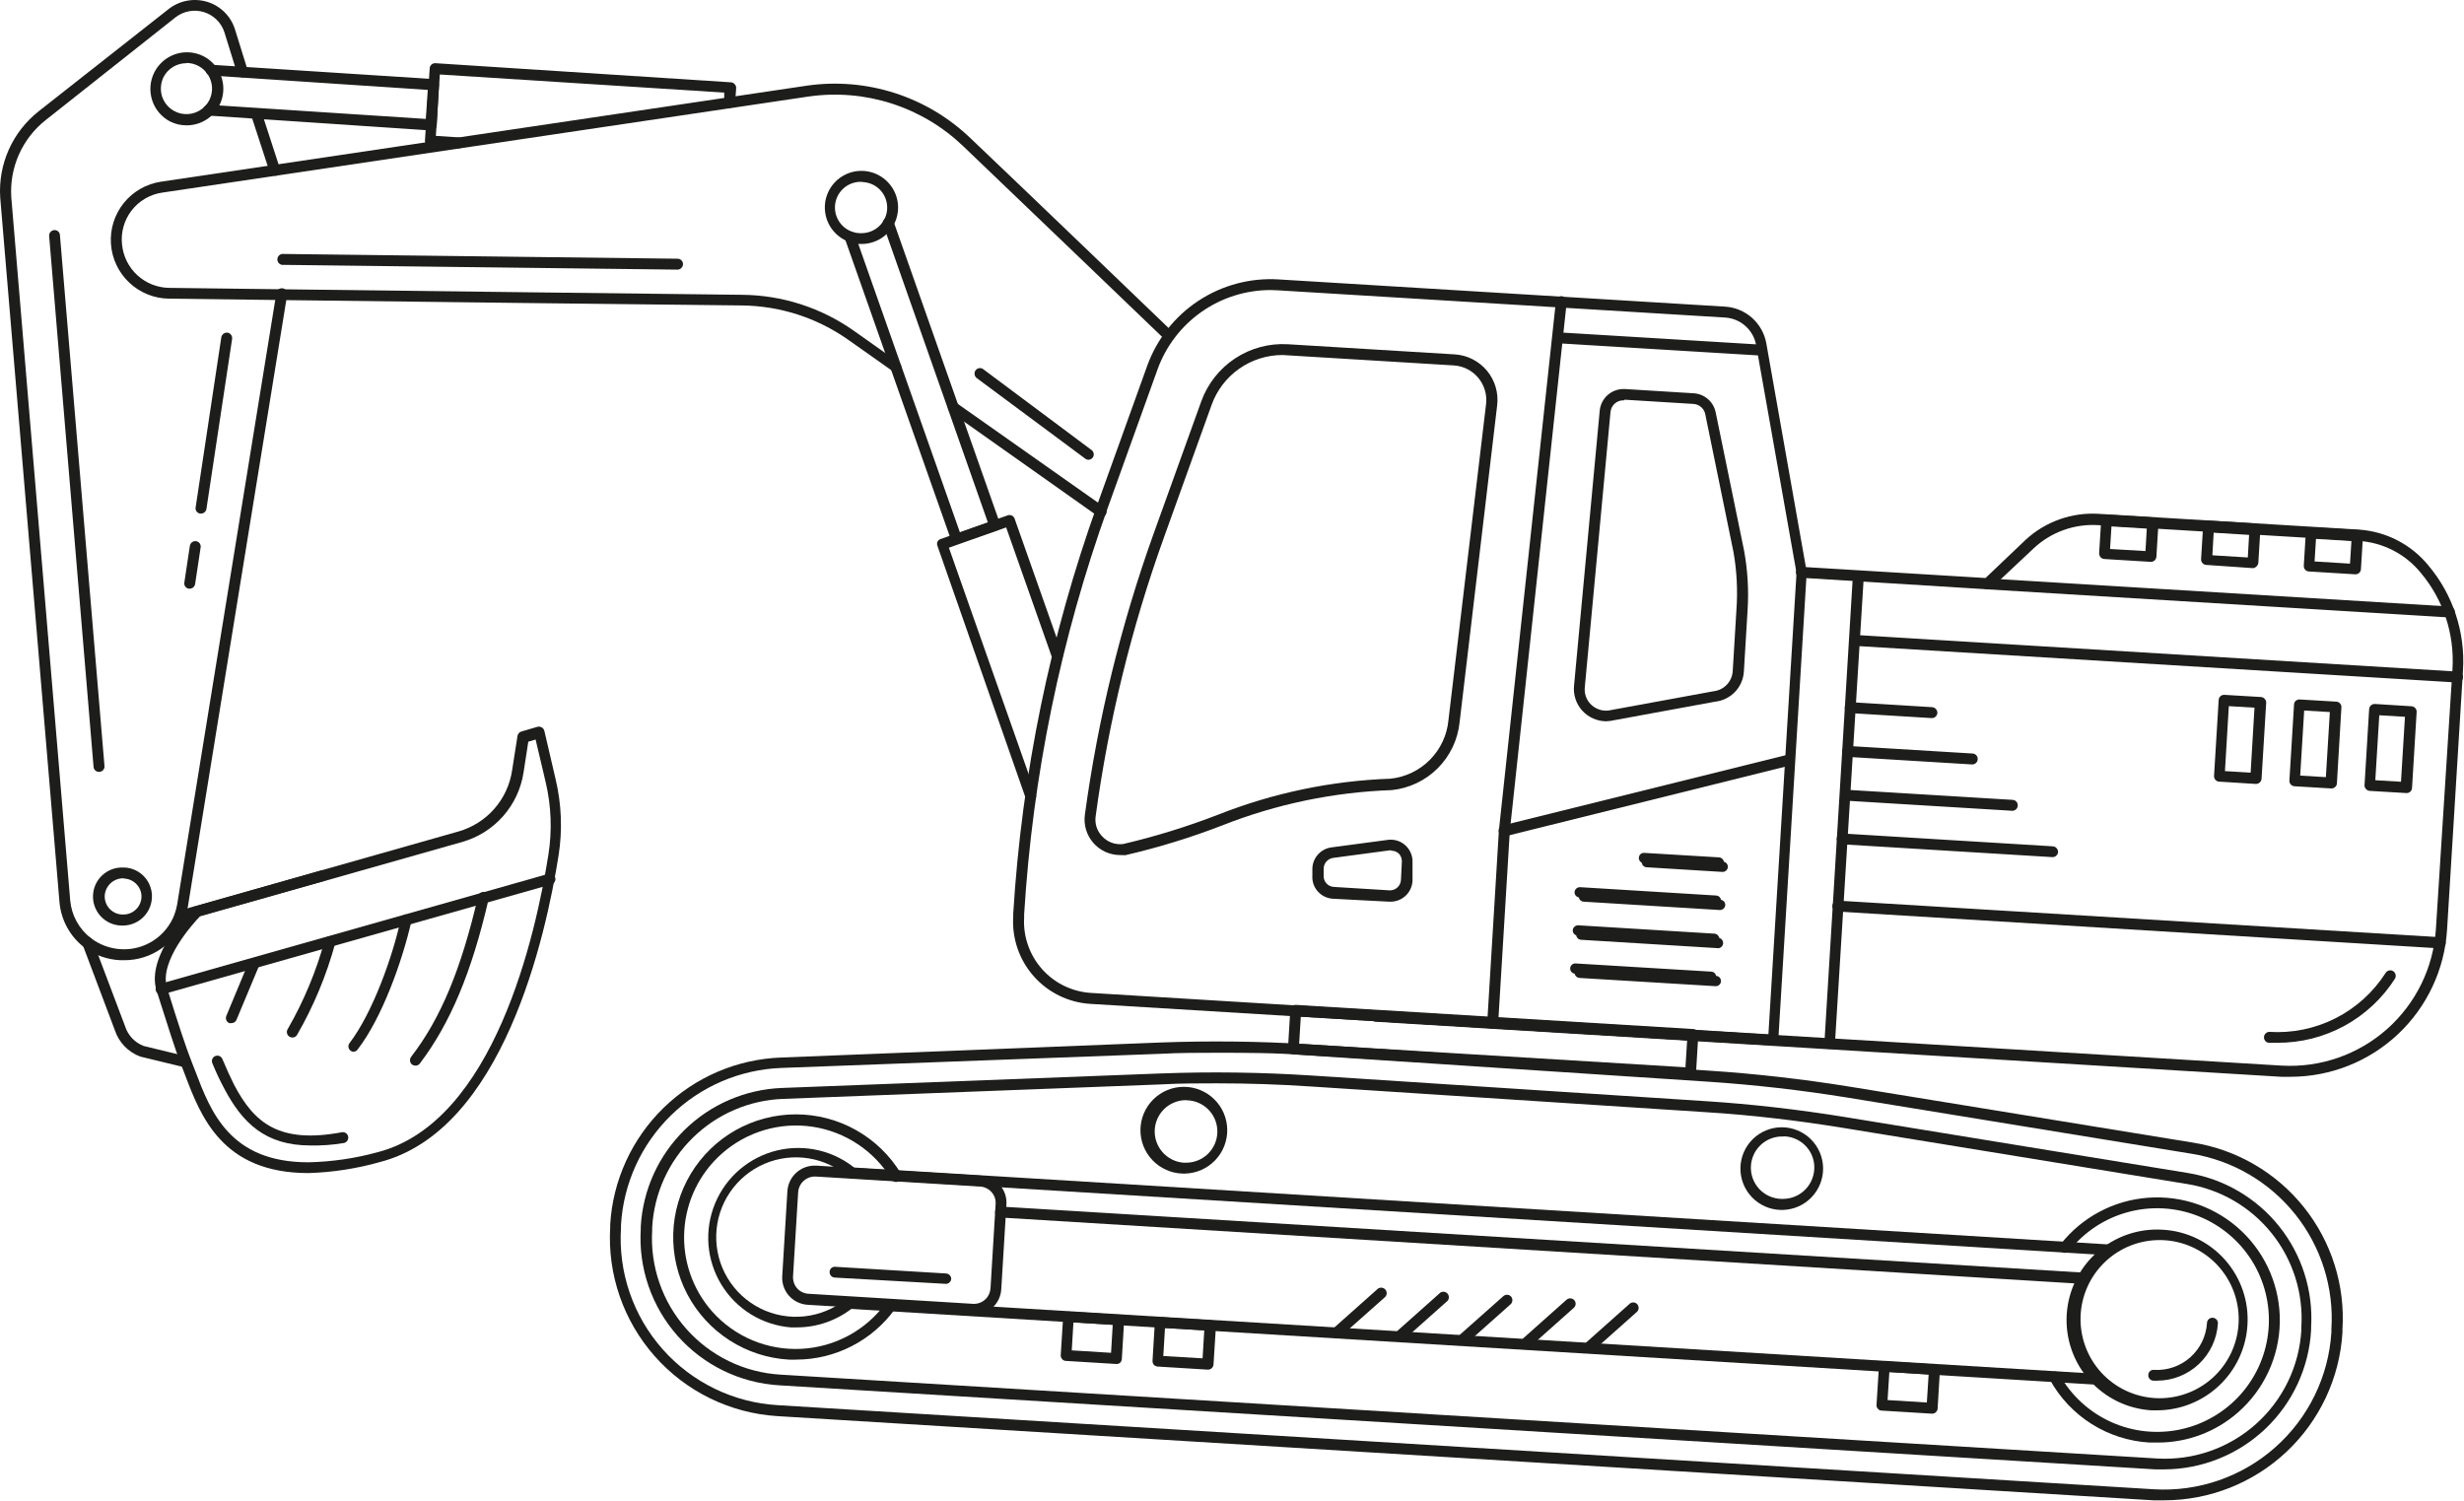 <?xml version="1.0" encoding="UTF-8"?> <svg xmlns="http://www.w3.org/2000/svg" viewBox="0 0 190.443 116" fill="none"><path d="M132.563 76.224L122.074 75.588C121.969 75.578 121.871 75.529 121.801 75.45C121.731 75.37 121.694 75.267 121.697 75.162C121.7 75.109 121.715 75.059 121.738 75.012C121.762 74.965 121.794 74.923 121.834 74.889C121.873 74.855 121.919 74.829 121.969 74.813C122.019 74.797 122.071 74.79 122.124 74.794L132.642 75.43C132.747 75.436 132.846 75.484 132.916 75.563C132.985 75.642 133.021 75.746 133.014 75.851C133.008 75.957 132.96 76.055 132.88 76.125C132.801 76.195 132.698 76.23 132.592 76.224H132.563Z" fill="#1D1D1B"></path><path d="M132.741 73.285L122.223 72.641C122.117 72.641 122.016 72.599 121.942 72.524C121.867 72.45 121.825 72.349 121.825 72.243C121.825 72.138 121.867 72.037 121.942 71.963C122.016 71.889 122.117 71.847 122.223 71.847L132.741 72.482C132.799 72.477 132.858 72.485 132.913 72.505C132.968 72.524 133.018 72.556 133.059 72.597C133.101 72.637 133.133 72.687 133.154 72.741C133.175 72.796 133.184 72.854 133.181 72.912C133.177 72.971 133.161 73.027 133.133 73.079C133.106 73.13 133.068 73.175 133.021 73.211C132.975 73.246 132.921 73.271 132.865 73.284C132.808 73.297 132.749 73.297 132.691 73.285H132.741Z" fill="#1D1D1B"></path><path d="M132.92 70.339L122.401 69.694C122.349 69.691 122.298 69.678 122.251 69.656C122.204 69.634 122.161 69.602 122.126 69.564C122.091 69.525 122.064 69.48 122.047 69.431C122.029 69.381 122.022 69.329 122.024 69.277C122.034 69.172 122.084 69.074 122.163 69.004C122.242 68.934 122.345 68.897 122.451 68.9L132.97 69.545C133.022 69.548 133.073 69.56 133.12 69.583C133.167 69.605 133.21 69.636 133.245 69.675C133.28 69.714 133.307 69.759 133.324 69.808C133.342 69.857 133.349 69.91 133.347 69.962C133.337 70.067 133.287 70.165 133.208 70.235C133.129 70.305 133.026 70.342 132.92 70.339Z" fill="#1D1D1B"></path><path d="M133.099 67.392L127.264 67.034C127.212 67.031 127.161 67.018 127.114 66.995C127.067 66.972 127.025 66.94 126.99 66.901C126.956 66.861 126.929 66.816 126.912 66.766C126.895 66.717 126.888 66.665 126.892 66.613C126.895 66.56 126.908 66.509 126.931 66.462C126.954 66.416 126.986 66.374 127.025 66.339C127.065 66.304 127.11 66.278 127.16 66.261C127.209 66.244 127.261 66.237 127.313 66.241L133.148 66.598C133.2 66.598 133.252 66.608 133.3 66.628C133.348 66.648 133.392 66.677 133.429 66.714C133.466 66.751 133.495 66.795 133.515 66.843C133.535 66.891 133.545 66.943 133.545 66.995C133.545 67.047 133.535 67.098 133.515 67.146C133.495 67.195 133.466 67.238 133.429 67.275C133.392 67.312 133.348 67.341 133.3 67.361C133.252 67.381 133.2 67.392 133.148 67.392H133.099Z" fill="#1D1D1B"></path><path d="M132.275 75.896L121.756 75.261C121.651 75.261 121.55 75.219 121.476 75.144C121.401 75.07 121.359 74.969 121.359 74.864C121.359 74.758 121.401 74.657 121.476 74.583C121.55 74.509 121.651 74.467 121.756 74.467L132.275 75.102C132.327 75.106 132.378 75.12 132.425 75.143C132.472 75.167 132.513 75.199 132.547 75.239C132.581 75.279 132.607 75.325 132.624 75.374C132.64 75.424 132.646 75.476 132.642 75.528C132.637 75.624 132.597 75.715 132.529 75.783C132.462 75.851 132.371 75.891 132.275 75.896Z" fill="#1D1D1B"></path><path d="M132.453 72.959L121.935 72.314C121.883 72.311 121.831 72.298 121.784 72.276C121.737 72.254 121.695 72.222 121.66 72.184C121.625 72.145 121.598 72.1 121.58 72.051C121.563 72.001 121.555 71.949 121.558 71.897C121.568 71.792 121.617 71.694 121.696 71.624C121.776 71.554 121.879 71.517 121.984 71.52L132.503 72.165C132.555 72.167 132.606 72.18 132.653 72.203C132.701 72.225 132.743 72.256 132.778 72.295C132.813 72.334 132.84 72.379 132.858 72.428C132.875 72.477 132.883 72.53 132.88 72.582C132.87 72.687 132.82 72.785 132.741 72.855C132.662 72.925 132.559 72.962 132.453 72.959Z" fill="#1D1D1B"></path><path d="M132.632 70.012L122.074 69.367C122.022 69.364 121.97 69.351 121.923 69.329C121.876 69.307 121.834 69.275 121.799 69.236C121.764 69.198 121.737 69.152 121.719 69.103C121.702 69.054 121.694 69.002 121.697 68.95C121.707 68.844 121.756 68.747 121.836 68.677C121.915 68.607 122.018 68.57 122.123 68.573L132.642 69.218C132.694 69.22 132.745 69.233 132.792 69.255C132.84 69.278 132.882 69.309 132.917 69.348C132.952 69.387 132.979 69.432 132.997 69.481C133.014 69.53 133.022 69.582 133.019 69.634C133.012 69.734 132.969 69.827 132.897 69.896C132.826 69.966 132.732 70.007 132.632 70.012Z" fill="#1D1D1B"></path><path d="M132.811 67.063L127.035 66.716C126.983 66.712 126.932 66.698 126.885 66.675C126.839 66.651 126.797 66.619 126.763 66.579C126.729 66.539 126.703 66.493 126.687 66.444C126.67 66.394 126.664 66.341 126.668 66.289C126.671 66.238 126.683 66.187 126.706 66.14C126.728 66.094 126.76 66.052 126.799 66.018C126.838 65.983 126.883 65.957 126.932 65.941C126.981 65.924 127.033 65.918 127.085 65.922L132.87 66.269C132.975 66.279 133.073 66.329 133.143 66.408C133.213 66.487 133.25 66.59 133.247 66.696C133.244 66.749 133.229 66.801 133.205 66.848C133.181 66.896 133.148 66.938 133.107 66.972C133.066 67.007 133.019 67.032 132.968 67.048C132.917 67.064 132.864 67.069 132.811 67.063Z" fill="#1D1D1B"></path><path d="M23.833 90.671C17.175 90.671 15.508 86.275 14.297 83.07C14.188 82.772 14.079 82.485 13.97 82.217C13.573 81.224 12.977 79.319 12.104 76.58C11.231 73.841 14.783 70.289 14.932 70.14C14.985 70.089 15.05 70.051 15.121 70.031L35.443 64.266C36.514 63.959 37.474 63.351 38.208 62.513C38.942 61.675 39.419 60.644 39.581 59.542L39.998 56.883C40.01 56.805 40.043 56.732 40.094 56.672C40.145 56.613 40.211 56.569 40.286 56.545L41.536 56.178C41.592 56.163 41.65 56.159 41.707 56.167C41.764 56.174 41.818 56.192 41.868 56.221C41.918 56.249 41.961 56.287 41.996 56.333C42.032 56.378 42.057 56.43 42.072 56.486L42.945 60.237C43.402 62.161 43.48 64.157 43.174 66.111C42.181 72.412 38.867 87.357 29.37 89.818C27.567 90.329 25.707 90.615 23.833 90.671ZM15.458 70.825C14.972 71.331 12.273 74.278 12.908 76.342C13.741 79.051 14.367 80.927 14.754 81.919C14.863 82.187 14.972 82.485 15.091 82.782C16.282 85.918 17.76 89.838 23.833 89.838C25.648 89.799 27.452 89.536 29.202 89.054C38.212 86.712 41.427 72.184 42.39 66.032C42.678 64.187 42.607 62.303 42.181 60.485L41.397 57.16L40.832 57.329L40.465 59.711C40.271 60.966 39.722 62.139 38.881 63.091C38.04 64.043 36.943 64.733 35.721 65.079L15.458 70.825Z" fill="#1D1D1B"></path><path d="M12.451 76.878C12.359 76.877 12.27 76.847 12.197 76.791C12.124 76.736 12.07 76.658 12.044 76.57C12.03 76.516 12.025 76.461 12.032 76.405C12.039 76.35 12.057 76.297 12.085 76.249C12.113 76.201 12.15 76.159 12.194 76.126C12.238 76.092 12.288 76.068 12.342 76.054L42.33 67.56C42.386 67.535 42.447 67.523 42.508 67.524C42.569 67.525 42.629 67.539 42.684 67.565C42.739 67.591 42.788 67.629 42.827 67.675C42.867 67.722 42.896 67.776 42.912 67.835C42.929 67.894 42.932 67.955 42.923 68.016C42.914 68.076 42.892 68.134 42.858 68.185C42.824 68.236 42.78 68.279 42.729 68.312C42.677 68.344 42.619 68.365 42.559 68.373L12.57 76.858L12.451 76.878Z" fill="#1D1D1B"></path><path d="M32.109 82.366C32.017 82.364 31.928 82.336 31.851 82.287C31.764 82.216 31.708 82.116 31.693 82.005C31.678 81.894 31.706 81.782 31.772 81.691C34.074 78.714 35.662 74.854 36.952 69.267C36.978 69.159 37.045 69.065 37.14 69.005C37.235 68.946 37.349 68.926 37.458 68.95C37.565 68.978 37.658 69.046 37.717 69.14C37.776 69.234 37.797 69.347 37.775 69.456C36.456 75.172 34.798 79.101 32.447 82.207C32.407 82.259 32.356 82.3 32.297 82.328C32.239 82.355 32.174 82.368 32.109 82.366Z" fill="#1D1D1B"></path><path d="M27.346 81.294C27.257 81.298 27.169 81.27 27.098 81.214C27.053 81.181 27.015 81.139 26.986 81.091C26.958 81.043 26.939 80.989 26.932 80.934C26.924 80.878 26.928 80.821 26.943 80.767C26.958 80.713 26.984 80.663 27.019 80.619C28.775 78.317 30.333 74.02 30.988 71.003C31.013 70.895 31.08 70.802 31.174 70.743C31.268 70.685 31.381 70.666 31.489 70.691C31.597 70.716 31.691 70.783 31.749 70.877C31.808 70.971 31.827 71.084 31.802 71.192C31.067 74.397 29.499 78.714 27.644 81.115C27.611 81.165 27.567 81.207 27.515 81.238C27.464 81.269 27.406 81.288 27.346 81.294Z" fill="#1D1D1B"></path><path d="M22.593 80.193C22.514 80.193 22.436 80.17 22.369 80.128C22.302 80.086 22.248 80.026 22.213 79.955C22.178 79.884 22.163 79.804 22.171 79.725C22.178 79.647 22.208 79.571 22.256 79.508C23.487 77.365 24.441 75.075 25.094 72.691C25.12 72.582 25.187 72.488 25.282 72.429C25.377 72.369 25.491 72.35 25.6 72.373C25.709 72.399 25.803 72.467 25.862 72.562C25.921 72.656 25.941 72.77 25.917 72.88C25.238 75.38 24.238 77.782 22.94 80.024C22.9 80.078 22.848 80.122 22.787 80.151C22.727 80.181 22.66 80.195 22.593 80.193Z" fill="#1D1D1B"></path><path d="M17.879 79.081C17.827 79.091 17.773 79.091 17.721 79.081C17.617 79.037 17.535 78.954 17.492 78.85C17.449 78.746 17.45 78.629 17.492 78.525L19.229 74.348C19.273 74.244 19.356 74.162 19.46 74.119C19.564 74.076 19.681 74.076 19.785 74.119C19.888 74.163 19.97 74.246 20.013 74.35C20.056 74.454 20.056 74.571 20.013 74.675L18.266 78.853C18.23 78.924 18.175 78.983 18.106 79.023C18.038 79.064 17.959 79.084 17.879 79.081Z" fill="#1D1D1B"></path><path d="M24.002 88.538C20.479 88.538 18.733 86.772 17.344 84.162C16.998 83.517 16.687 82.855 16.411 82.177C16.389 82.127 16.378 82.072 16.378 82.017C16.377 81.962 16.388 81.907 16.409 81.856C16.429 81.804 16.46 81.758 16.499 81.719C16.537 81.679 16.583 81.648 16.634 81.626C16.685 81.605 16.74 81.594 16.795 81.593C16.85 81.593 16.905 81.603 16.956 81.624C17.007 81.645 17.054 81.675 17.093 81.714C17.132 81.753 17.163 81.799 17.185 81.85C17.503 82.614 17.8 83.249 18.088 83.835C19.646 86.811 21.581 88.419 26.424 87.516C26.478 87.506 26.533 87.507 26.587 87.518C26.641 87.53 26.692 87.552 26.737 87.583C26.782 87.615 26.821 87.655 26.85 87.701C26.88 87.747 26.9 87.799 26.91 87.853C26.93 87.964 26.906 88.078 26.843 88.171C26.78 88.264 26.683 88.328 26.572 88.349C25.723 88.492 24.863 88.555 24.002 88.538Z" fill="#1D1D1B"></path><path d="M14.317 82.485H14.218L10.854 81.671C10.388 81.501 9.966 81.227 9.622 80.869C9.278 80.511 9.021 80.08 8.869 79.607L6.378 72.998C6.356 72.946 6.345 72.89 6.345 72.834C6.344 72.777 6.356 72.721 6.378 72.669C6.4 72.617 6.433 72.57 6.474 72.531C6.515 72.492 6.564 72.462 6.617 72.442C6.722 72.404 6.838 72.408 6.94 72.455C7.043 72.501 7.122 72.586 7.162 72.691L9.663 79.309C9.771 79.658 9.956 79.977 10.206 80.244C10.455 80.51 10.761 80.717 11.102 80.847L14.416 81.651C14.525 81.677 14.619 81.745 14.678 81.84C14.738 81.934 14.758 82.048 14.734 82.158C14.71 82.25 14.656 82.332 14.581 82.392C14.506 82.451 14.413 82.484 14.317 82.485Z" fill="#1D1D1B"></path><path d="M13.91 71.232C13.809 71.23 13.712 71.192 13.636 71.125C13.561 71.058 13.511 70.966 13.497 70.866C13.483 70.765 13.505 70.663 13.558 70.578C13.612 70.492 13.695 70.429 13.791 70.398L15.032 70.051H15.081L24.826 67.282C24.879 67.267 24.934 67.263 24.988 67.269C25.043 67.276 25.096 67.293 25.144 67.319C25.191 67.346 25.233 67.382 25.268 67.425C25.302 67.468 25.327 67.517 25.342 67.57C25.357 67.623 25.361 67.678 25.355 67.733C25.349 67.787 25.332 67.84 25.305 67.888C25.278 67.936 25.242 67.978 25.199 68.012C25.156 68.046 25.107 68.071 25.054 68.086L15.369 70.825L14.079 71.182L13.91 71.232Z" fill="#1D1D1B"></path><path d="M21.243 13.578C21.153 13.576 21.066 13.547 20.993 13.493C20.92 13.44 20.865 13.366 20.837 13.28L19.418 8.934C19.401 8.881 19.395 8.825 19.399 8.77C19.404 8.715 19.42 8.661 19.446 8.612C19.472 8.563 19.507 8.52 19.55 8.485C19.593 8.45 19.642 8.423 19.695 8.408C19.747 8.389 19.803 8.382 19.858 8.385C19.913 8.389 19.967 8.403 20.016 8.429C20.065 8.454 20.109 8.488 20.144 8.531C20.179 8.573 20.206 8.623 20.221 8.676L21.64 13.042C21.672 13.148 21.663 13.263 21.613 13.363C21.563 13.462 21.477 13.539 21.372 13.578H21.243Z" fill="#1D1D1B"></path><path d="M9.613 74.219H9.316C8.302 74.176 7.323 73.83 6.507 73.226C5.956 72.8 5.5 72.263 5.17 71.649C4.84 71.035 4.643 70.359 4.592 69.664L0.018 15.284C-0.068 14.011 0.159 12.737 0.677 11.571C1.196 10.406 1.992 9.385 2.995 8.596L13.037 0.697C13.452 0.372 13.939 0.152 14.458 0.056C14.976 -0.041 15.51 -0.012 16.014 0.141C16.516 0.294 16.973 0.566 17.346 0.934C17.72 1.302 17.998 1.755 18.157 2.255L19.15 5.45C19.178 5.554 19.164 5.665 19.113 5.759C19.061 5.854 18.974 5.924 18.872 5.957C18.765 5.991 18.649 5.983 18.549 5.932C18.449 5.882 18.372 5.795 18.336 5.689L17.344 2.493C17.224 2.124 17.016 1.79 16.739 1.518C16.462 1.247 16.124 1.046 15.753 0.933C15.382 0.82 14.989 0.798 14.608 0.869C14.227 0.941 13.868 1.103 13.563 1.342L3.53 9.281C2.639 9.984 1.931 10.894 1.468 11.931C1.005 12.968 0.8 14.101 0.871 15.235L5.426 69.595C5.476 70.165 5.644 70.718 5.919 71.22C6.194 71.722 6.57 72.162 7.023 72.512C7.681 73.012 8.471 73.308 9.296 73.365C10.193 73.427 11.086 73.198 11.842 72.711C12.598 72.225 13.177 71.508 13.493 70.666C13.579 70.42 13.646 70.168 13.692 69.912L21.353 22.697C21.354 22.636 21.369 22.576 21.395 22.521C21.422 22.466 21.46 22.418 21.508 22.379C21.555 22.34 21.609 22.312 21.668 22.296C21.727 22.28 21.789 22.277 21.849 22.287C21.91 22.297 21.967 22.32 22.018 22.354C22.068 22.388 22.111 22.433 22.143 22.485C22.175 22.537 22.195 22.595 22.203 22.656C22.21 22.716 22.205 22.778 22.186 22.836L14.525 70.051C14.467 70.354 14.388 70.652 14.287 70.944C13.94 71.905 13.305 72.735 12.468 73.321C11.632 73.907 10.635 74.22 9.613 74.219Z" fill="#1D1D1B"></path><path d="M69.262 28.78C69.173 28.778 69.087 28.75 69.014 28.7L65.511 26.229C63.115 24.553 60.268 23.64 57.344 23.61C49.902 23.54 32.417 23.322 21.789 23.193L13.057 23.084C11.914 23.071 10.818 22.627 9.987 21.842C9.157 21.057 8.652 19.988 8.575 18.848C8.497 17.708 8.852 16.58 9.568 15.69C10.285 14.799 11.311 14.212 12.441 14.044L62.365 6.621C64.645 6.292 66.969 6.488 69.162 7.193C71.354 7.898 73.357 9.094 75.017 10.69C78.868 14.341 90.656 25.674 90.656 25.674L90.071 26.279C90.071 26.279 78.282 14.957 74.442 11.295C72.877 9.796 70.992 8.672 68.929 8.006C66.867 7.341 64.68 7.153 62.534 7.455L12.541 14.887C11.599 15.023 10.747 15.521 10.167 16.275C9.587 17.03 9.324 17.981 9.435 18.926C9.529 19.825 9.947 20.658 10.612 21.271C11.278 21.883 12.143 22.231 13.047 22.25L21.779 22.359C32.407 22.488 49.892 22.707 57.334 22.786C60.43 22.807 63.445 23.773 65.977 25.555L69.48 28.035C69.526 28.066 69.566 28.106 69.596 28.152C69.627 28.199 69.648 28.251 69.658 28.305C69.668 28.36 69.667 28.416 69.655 28.47C69.644 28.524 69.621 28.575 69.59 28.621C69.548 28.668 69.498 28.706 69.442 28.733C69.386 28.761 69.324 28.776 69.262 28.78Z" fill="#1D1D1B"></path><path d="M85.07 39.964C84.984 39.966 84.899 39.938 84.832 39.884L73.45 31.836C73.404 31.806 73.364 31.766 73.334 31.719C73.303 31.673 73.282 31.621 73.272 31.567C73.262 31.512 73.263 31.456 73.274 31.402C73.286 31.348 73.309 31.296 73.341 31.251C73.373 31.205 73.414 31.166 73.462 31.137C73.509 31.107 73.562 31.087 73.618 31.078C73.673 31.069 73.73 31.07 73.784 31.083C73.839 31.096 73.89 31.119 73.936 31.152L85.358 39.199C85.447 39.265 85.507 39.363 85.526 39.472C85.544 39.581 85.52 39.693 85.457 39.785C85.414 39.847 85.356 39.896 85.288 39.927C85.22 39.959 85.144 39.971 85.07 39.964Z" fill="#1D1D1B"></path><path d="M167.274 115.965H166.431L60.063 109.456C56.42 109.223 53.016 107.557 50.599 104.821C48.181 102.085 46.946 98.503 47.163 94.859V94.64C47.368 91.228 48.839 88.016 51.287 85.63C53.735 83.244 56.985 81.857 60.4 81.74L89.684 80.579C93.425 80.44 97.256 80.48 100.977 80.708L132.056 82.752C135.679 82.991 139.34 83.407 142.972 83.993L169.507 88.319C172.883 88.86 175.936 90.64 178.07 93.312C180.205 95.984 181.266 99.355 181.048 102.768V103.006C180.831 106.513 179.285 109.805 176.727 112.212C174.168 114.62 170.788 115.962 167.274 115.965ZM94.04 81.373C92.602 81.373 91.143 81.373 89.724 81.452L60.42 82.544C57.209 82.657 54.155 83.965 51.857 86.212C49.559 88.458 48.182 91.482 47.996 94.69V94.908C47.888 96.606 48.116 98.309 48.668 99.918C49.22 101.528 50.085 103.012 51.213 104.286C52.341 105.56 53.71 106.598 55.241 107.34C56.771 108.083 58.434 108.515 60.133 108.612L166.48 115.112C169.909 115.316 173.278 114.151 175.848 111.874C178.419 109.597 179.982 106.394 180.194 102.966V102.738C180.4 99.534 179.404 96.368 177.4 93.86C175.396 91.351 172.528 89.68 169.358 89.173L142.783 84.836C139.221 84.261 135.589 83.844 131.987 83.606L100.917 81.561C98.655 81.373 96.343 81.373 94.04 81.373Z" fill="#1D1D1B"></path><path d="M167.284 113.574H166.58L60.212 107.075C58.717 106.984 57.255 106.599 55.909 105.943C54.563 105.287 53.359 104.372 52.367 103.25C51.374 102.129 50.613 100.823 50.125 99.407C49.637 97.991 49.433 96.493 49.525 94.998V94.79C49.688 91.969 50.897 89.309 52.915 87.331C54.933 85.354 57.616 84.199 60.44 84.092L89.734 82.971C93.607 82.826 97.486 82.879 101.354 83.13L131.858 85.114C135.411 85.343 138.993 85.759 142.506 86.325L169.08 90.661C171.865 91.109 174.384 92.576 176.147 94.776C177.911 96.977 178.795 99.754 178.626 102.569V102.798C178.465 105.701 177.201 108.433 175.093 110.436C172.985 112.438 170.192 113.561 167.284 113.574ZM94.04 83.735C92.641 83.735 91.212 83.735 89.813 83.815L60.549 84.936C57.926 85.028 55.432 86.097 53.556 87.933C51.68 89.768 50.557 92.239 50.408 94.859V95.067C50.323 96.454 50.513 97.843 50.966 99.156C51.419 100.469 52.127 101.679 53.049 102.718C53.971 103.757 55.089 104.604 56.338 105.21C57.588 105.816 58.945 106.17 60.331 106.251L166.699 112.731C168.084 112.814 169.472 112.623 170.784 112.17C172.096 111.716 173.305 111.008 174.343 110.086C175.381 109.164 176.227 108.047 176.832 106.798C177.438 105.549 177.791 104.193 177.872 102.808V102.569C178.036 99.958 177.221 97.378 175.586 95.335C173.952 93.291 171.615 91.929 169.031 91.515L142.456 87.179C138.973 86.613 135.42 86.186 131.898 85.968L101.384 83.983C98.923 83.815 96.462 83.735 94.04 83.735Z" fill="#1D1D1B"></path><path d="M91.599 90.711H91.401C90.52 90.685 89.685 90.314 89.076 89.677C88.467 89.041 88.133 88.19 88.146 87.309C88.159 86.428 88.519 85.588 89.146 84.97C89.773 84.351 90.619 84.005 91.5 84.005C92.381 84.005 93.227 84.351 93.854 84.97C94.482 85.588 94.841 86.428 94.854 87.309C94.867 88.19 94.533 89.041 93.924 89.677C93.315 90.314 92.48 90.685 91.599 90.711ZM91.599 85.035C90.981 85.053 90.394 85.306 89.956 85.743C89.519 86.18 89.266 86.768 89.248 87.386C89.23 88.004 89.45 88.605 89.861 89.067C90.272 89.528 90.844 89.815 91.46 89.868H91.609C92.249 89.886 92.87 89.65 93.335 89.211C93.8 88.772 94.072 88.165 94.09 87.526C94.108 86.886 93.872 86.266 93.433 85.8C92.994 85.335 92.388 85.064 91.748 85.045L91.599 85.035Z" fill="#1D1D1B"></path><path d="M137.812 93.52H137.613C136.775 93.494 135.98 93.139 135.401 92.532C134.822 91.926 134.505 91.115 134.518 90.277C134.531 89.438 134.873 88.638 135.471 88.049C136.069 87.461 136.874 87.131 137.713 87.131C138.551 87.131 139.357 87.461 139.955 88.049C140.552 88.638 140.895 89.438 140.908 90.277C140.921 91.115 140.603 91.926 140.024 92.532C139.445 93.139 138.65 93.494 137.812 93.52ZM137.812 87.844C137.172 87.824 136.551 88.059 136.085 88.498C135.619 88.936 135.346 89.541 135.326 90.181C135.306 90.82 135.542 91.441 135.98 91.908C136.418 92.374 137.024 92.647 137.663 92.667H137.812C138.427 92.665 139.019 92.429 139.467 92.007C139.915 91.585 140.185 91.008 140.223 90.394C140.245 90.078 140.204 89.761 140.102 89.461C139.999 89.161 139.838 88.885 139.628 88.648C139.417 88.409 139.162 88.214 138.875 88.075C138.589 87.935 138.279 87.853 137.961 87.834L137.812 87.844Z" fill="#1D1D1B"></path><path d="M166.728 109.01H166.292C164.44 108.897 162.71 108.053 161.48 106.663C160.251 105.274 159.624 103.454 159.737 101.602C159.851 99.751 160.695 98.02 162.084 96.791C163.473 95.562 165.294 94.935 167.145 95.048C168.064 95.097 168.964 95.328 169.793 95.728C170.622 96.128 171.363 96.689 171.973 97.378C172.583 98.066 173.05 98.87 173.348 99.74C173.645 100.611 173.766 101.532 173.704 102.451C173.589 104.224 172.804 105.888 171.509 107.105C170.215 108.323 168.506 109.004 166.728 109.01ZM166.728 95.852C165.124 95.901 163.604 96.579 162.496 97.74C161.387 98.901 160.78 100.451 160.805 102.056C160.83 103.66 161.485 105.191 162.628 106.317C163.772 107.443 165.312 108.074 166.917 108.074C168.522 108.074 170.062 107.443 171.206 106.317C172.349 105.191 173.004 103.66 173.029 102.056C173.054 100.451 172.446 98.901 171.338 97.74C170.23 96.579 168.709 95.901 167.105 95.852H166.728Z" fill="#1D1D1B"></path><path d="M166.729 111.5H166.143C164.551 111.409 163.009 110.915 161.66 110.064C160.312 109.214 159.201 108.035 158.433 106.638C158.38 106.539 158.367 106.423 158.399 106.316C158.431 106.208 158.503 106.117 158.601 106.062C158.65 106.036 158.702 106.02 158.757 106.014C158.812 106.008 158.867 106.014 158.919 106.029C158.972 106.045 159.021 106.071 159.063 106.105C159.106 106.14 159.141 106.183 159.167 106.231C160.069 107.853 161.468 109.142 163.159 109.907C164.849 110.672 166.742 110.872 168.555 110.479C170.368 110.085 172.007 109.118 173.228 107.721C174.45 106.324 175.189 104.571 175.337 102.722C175.485 100.872 175.034 99.024 174.051 97.45C173.067 95.877 171.603 94.662 169.875 93.985C168.147 93.308 166.247 93.205 164.457 93.691C162.666 94.177 161.079 95.227 159.931 96.685C159.861 96.77 159.761 96.824 159.652 96.837C159.543 96.85 159.433 96.82 159.346 96.754C159.301 96.72 159.264 96.678 159.237 96.629C159.209 96.58 159.191 96.527 159.185 96.471C159.178 96.416 159.183 96.36 159.199 96.306C159.214 96.252 159.241 96.202 159.276 96.159C160.093 95.125 161.116 94.272 162.281 93.655C163.446 93.038 164.726 92.67 166.04 92.576C167.355 92.481 168.675 92.661 169.916 93.105C171.156 93.549 172.291 94.246 173.248 95.153C174.205 96.06 174.962 97.156 175.471 98.371C175.98 99.587 176.231 100.895 176.207 102.213C176.182 103.53 175.884 104.828 175.33 106.024C174.776 107.22 173.979 108.287 172.99 109.158C171.262 110.682 169.033 111.516 166.729 111.5Z" fill="#1D1D1B"></path><path d="M61.542 102.599H61.115C60.024 102.509 58.969 102.162 58.037 101.587C57.105 101.012 56.323 100.225 55.753 99.289C55.184 98.354 54.843 97.297 54.759 96.206C54.676 95.114 54.852 94.017 55.273 93.007C55.694 91.996 56.347 91.098 57.181 90.388C58.015 89.678 59.004 89.175 60.069 88.92C61.134 88.666 62.244 88.666 63.309 88.922C64.374 89.178 65.363 89.682 66.196 90.393C66.27 90.471 66.311 90.573 66.313 90.68C66.315 90.787 66.276 90.891 66.205 90.971C66.134 91.051 66.036 91.101 65.929 91.112C65.822 91.122 65.716 91.093 65.63 91.028C64.755 90.244 63.673 89.726 62.513 89.536C61.352 89.346 60.162 89.492 59.082 89.957C58.002 90.422 57.078 91.186 56.418 92.159C55.758 93.131 55.39 94.273 55.358 95.448C55.326 96.624 55.63 97.784 56.236 98.791C56.841 99.799 57.722 100.613 58.775 101.136C59.828 101.659 61.009 101.87 62.177 101.744C63.346 101.618 64.455 101.161 65.372 100.426C65.413 100.401 65.449 100.371 65.481 100.336L66.057 100.961L65.888 101.1C64.651 102.079 63.119 102.607 61.542 102.599Z" fill="#1D1D1B"></path><path d="M61.542 105.089C61.347 105.099 61.151 105.099 60.956 105.089C59.326 104.993 57.749 104.477 56.377 103.592C55.004 102.708 53.884 101.484 53.123 100.039C52.362 98.594 51.988 96.977 52.035 95.345C52.082 93.713 52.55 92.121 53.393 90.722C54.236 89.324 55.425 88.166 56.846 87.362C58.267 86.558 59.872 86.135 61.505 86.133C63.138 86.131 64.743 86.55 66.167 87.35C67.59 88.15 68.783 89.304 69.629 90.701C69.662 90.748 69.685 90.803 69.696 90.86C69.706 90.917 69.704 90.976 69.69 91.032C69.676 91.089 69.65 91.141 69.614 91.187C69.578 91.232 69.532 91.27 69.481 91.296C69.434 91.325 69.382 91.344 69.327 91.353C69.273 91.362 69.217 91.36 69.164 91.347C69.11 91.334 69.06 91.31 69.015 91.278C68.971 91.245 68.933 91.204 68.905 91.157C68.249 90.074 67.364 89.148 66.31 88.446C65.257 87.743 64.062 87.281 62.811 87.091C61.559 86.902 60.281 86.99 59.067 87.35C57.853 87.71 56.733 88.332 55.786 89.172C54.071 90.691 53.029 92.829 52.89 95.116C52.75 97.403 53.524 99.652 55.042 101.368C55.9 102.335 56.965 103.096 58.157 103.596C59.349 104.096 60.638 104.321 61.93 104.256C63.221 104.19 64.48 103.835 65.616 103.216C66.751 102.598 67.733 101.732 68.488 100.683C68.555 100.593 68.656 100.533 68.767 100.516C68.879 100.499 68.993 100.527 69.083 100.594C69.128 100.627 69.166 100.667 69.194 100.714C69.223 100.761 69.242 100.814 69.25 100.868C69.259 100.923 69.256 100.978 69.243 101.032C69.229 101.085 69.206 101.135 69.173 101.18C68.3 102.387 67.153 103.372 65.827 104.051C64.501 104.731 63.032 105.087 61.542 105.089Z" fill="#1D1D1B"></path><path d="M166.728 106.717H166.431C166.375 106.714 166.321 106.701 166.271 106.677C166.222 106.653 166.177 106.619 166.141 106.577C166.105 106.535 166.077 106.486 166.061 106.434C166.044 106.381 166.038 106.325 166.044 106.27C166.045 106.215 166.057 106.16 166.081 106.109C166.104 106.059 166.138 106.014 166.18 105.977C166.223 105.941 166.272 105.913 166.325 105.897C166.379 105.881 166.435 105.876 166.49 105.883C167.514 105.943 168.519 105.594 169.286 104.913C170.052 104.232 170.517 103.275 170.579 102.252C170.581 102.196 170.595 102.141 170.619 102.091C170.643 102.041 170.676 101.996 170.718 101.959C170.76 101.922 170.808 101.893 170.861 101.875C170.914 101.858 170.97 101.85 171.025 101.854C171.081 101.857 171.135 101.871 171.186 101.895C171.236 101.919 171.281 101.952 171.318 101.994C171.355 102.036 171.383 102.084 171.401 102.137C171.419 102.19 171.426 102.246 171.422 102.301C171.346 103.495 170.819 104.616 169.948 105.436C169.076 106.257 167.925 106.714 166.728 106.717Z" fill="#1D1D1B"></path><path d="M161.995 107.025L65.591 101.16C65.535 101.158 65.48 101.144 65.43 101.12C65.38 101.096 65.335 101.063 65.298 101.021C65.261 100.979 65.233 100.931 65.215 100.878C65.197 100.825 65.19 100.769 65.194 100.714C65.193 100.657 65.205 100.601 65.228 100.55C65.251 100.498 65.285 100.452 65.327 100.414C65.369 100.377 65.419 100.348 65.473 100.332C65.527 100.315 65.584 100.31 65.64 100.317L162.025 106.182C162.08 106.184 162.133 106.197 162.183 106.221C162.233 106.244 162.277 106.277 162.314 106.318C162.351 106.358 162.379 106.406 162.398 106.457C162.416 106.509 162.425 106.563 162.422 106.618C162.417 106.728 162.37 106.831 162.29 106.907C162.211 106.983 162.105 107.025 161.995 107.025Z" fill="#1D1D1B"></path><path d="M162.947 97.023L65.858 91.069C65.803 91.066 65.749 91.053 65.699 91.029C65.649 91.005 65.605 90.971 65.569 90.929C65.532 90.887 65.505 90.838 65.488 90.786C65.472 90.733 65.466 90.677 65.471 90.622C65.479 90.514 65.529 90.412 65.611 90.34C65.692 90.267 65.799 90.23 65.908 90.235L162.997 96.189C163.108 96.189 163.214 96.233 163.292 96.311C163.37 96.39 163.414 96.495 163.414 96.606C163.414 96.717 163.37 96.823 163.292 96.901C163.214 96.979 163.108 97.023 162.997 97.023H162.947Z" fill="#1D1D1B"></path><path d="M75.286 101.626H75.157L62.435 100.852C62.157 100.837 61.886 100.766 61.635 100.646C61.385 100.525 61.161 100.356 60.976 100.148C60.793 99.94 60.653 99.698 60.564 99.436C60.476 99.173 60.44 98.896 60.46 98.62L60.857 92.08C60.888 91.543 61.123 91.038 61.514 90.669C61.905 90.3 62.423 90.095 62.961 90.096H63.09L75.812 90.87C76.373 90.905 76.898 91.162 77.27 91.584C77.453 91.79 77.592 92.031 77.681 92.291C77.77 92.552 77.805 92.828 77.786 93.103L77.389 99.642C77.359 100.179 77.124 100.684 76.733 101.053C76.341 101.422 75.823 101.627 75.286 101.626ZM63.03 90.939C62.697 90.928 62.372 91.045 62.122 91.267C61.873 91.488 61.719 91.797 61.691 92.13L61.294 98.659C61.277 98.996 61.39 99.327 61.611 99.582C61.837 99.83 62.15 99.98 62.485 99.999L75.286 100.783C75.608 100.781 75.919 100.658 76.154 100.437C76.39 100.216 76.533 99.914 76.556 99.592L76.953 93.053C76.964 92.887 76.941 92.721 76.887 92.564C76.832 92.407 76.747 92.263 76.635 92.14C76.411 91.889 76.098 91.736 75.762 91.713L63.04 90.939H63.03Z" fill="#1D1D1B"></path><path d="M73.132 99.235L64.519 98.749C64.463 98.747 64.409 98.733 64.358 98.709C64.308 98.685 64.263 98.651 64.226 98.61C64.189 98.568 64.161 98.519 64.143 98.467C64.125 98.414 64.118 98.358 64.122 98.302C64.123 98.247 64.136 98.192 64.159 98.141C64.183 98.091 64.217 98.046 64.259 98.009C64.301 97.973 64.35 97.946 64.404 97.93C64.457 97.913 64.513 97.909 64.569 97.916L73.122 98.432C73.234 98.439 73.338 98.49 73.412 98.574C73.486 98.657 73.525 98.767 73.519 98.878C73.504 98.972 73.458 99.059 73.388 99.123C73.317 99.188 73.227 99.228 73.132 99.235Z" fill="#1D1D1B"></path><path d="M103.428 103.324C103.344 103.32 103.264 103.292 103.196 103.243C103.128 103.194 103.076 103.127 103.047 103.048C103.017 102.97 103.011 102.885 103.029 102.803C103.048 102.722 103.09 102.647 103.15 102.589L106.494 99.612C106.58 99.548 106.686 99.518 106.793 99.529C106.899 99.539 106.998 99.59 107.069 99.67C107.141 99.75 107.179 99.853 107.177 99.96C107.176 100.067 107.134 100.17 107.06 100.247L103.706 103.224C103.628 103.289 103.529 103.325 103.428 103.324Z" fill="#1D1D1B"></path><path d="M108.3 103.621C108.241 103.62 108.182 103.608 108.128 103.584C108.073 103.56 108.024 103.525 107.983 103.482C107.905 103.402 107.862 103.296 107.862 103.184C107.862 103.073 107.905 102.967 107.983 102.887L111.327 99.91C111.413 99.855 111.516 99.832 111.617 99.847C111.718 99.861 111.811 99.911 111.878 99.988C111.945 100.065 111.983 100.164 111.984 100.266C111.984 100.368 111.949 100.467 111.883 100.545L108.538 103.522C108.471 103.579 108.388 103.613 108.3 103.621Z" fill="#1D1D1B"></path><path d="M113.143 103.919C113.082 103.919 113.022 103.906 112.967 103.88C112.912 103.855 112.864 103.817 112.825 103.77C112.748 103.69 112.704 103.583 112.704 103.472C112.704 103.361 112.748 103.254 112.825 103.174L116.179 100.198C116.259 100.12 116.366 100.077 116.477 100.077C116.588 100.077 116.695 100.12 116.775 100.198C116.85 100.278 116.892 100.385 116.892 100.495C116.892 100.606 116.85 100.712 116.775 100.793L113.43 103.77C113.358 103.856 113.254 103.909 113.143 103.919Z" fill="#1D1D1B"></path><path d="M118.035 104.197C117.975 104.197 117.915 104.184 117.86 104.158C117.805 104.132 117.756 104.095 117.718 104.048C117.642 103.968 117.6 103.861 117.6 103.751C117.6 103.64 117.642 103.534 117.718 103.453L121.062 100.476C121.141 100.399 121.248 100.355 121.359 100.355C121.471 100.355 121.578 100.399 121.657 100.476C121.697 100.515 121.728 100.561 121.75 100.612C121.771 100.663 121.782 100.718 121.782 100.774C121.782 100.829 121.771 100.884 121.75 100.935C121.728 100.986 121.697 101.033 121.657 101.071L118.313 104.048C118.243 104.132 118.143 104.185 118.035 104.197Z" fill="#1D1D1B"></path><path d="M122.907 104.514C122.847 104.515 122.787 104.502 122.732 104.476C122.677 104.45 122.628 104.412 122.59 104.365C122.55 104.327 122.519 104.28 122.497 104.229C122.476 104.178 122.464 104.123 122.464 104.068C122.464 104.012 122.476 103.958 122.497 103.906C122.519 103.855 122.55 103.809 122.59 103.77L125.934 100.793C125.973 100.753 126.019 100.722 126.07 100.7C126.121 100.679 126.176 100.668 126.232 100.668C126.287 100.668 126.342 100.679 126.393 100.7C126.444 100.722 126.491 100.753 126.529 100.793C126.607 100.873 126.65 100.98 126.65 101.091C126.65 101.202 126.607 101.309 126.529 101.389L123.185 104.365C123.115 104.449 123.016 104.502 122.907 104.514Z" fill="#1D1D1B"></path><path d="M86.271 105.427L82.381 105.189C82.325 105.189 82.271 105.176 82.221 105.152C82.172 105.128 82.128 105.093 82.093 105.05C82.022 104.967 81.983 104.862 81.984 104.753L82.172 101.776C82.173 101.719 82.186 101.664 82.209 101.613C82.233 101.562 82.267 101.517 82.309 101.48C82.351 101.442 82.4 101.414 82.453 101.397C82.507 101.379 82.563 101.373 82.619 101.379L86.499 101.617C86.554 101.619 86.608 101.633 86.658 101.657C86.708 101.681 86.752 101.715 86.788 101.757C86.825 101.799 86.852 101.847 86.869 101.9C86.885 101.953 86.891 102.008 86.886 102.063L86.707 105.04C86.698 105.153 86.649 105.259 86.568 105.338C86.484 105.405 86.378 105.437 86.271 105.427ZM82.837 104.375L85.874 104.564L86.003 102.401L82.966 102.212L82.837 104.375Z" fill="#1D1D1B"></path><path d="M93.346 105.864L89.466 105.626C89.357 105.615 89.255 105.566 89.178 105.487C89.108 105.4 89.072 105.291 89.079 105.179L89.258 102.202C89.269 102.093 89.318 101.991 89.397 101.915C89.438 101.877 89.486 101.847 89.539 101.829C89.592 101.81 89.648 101.802 89.704 101.805L93.584 102.044C93.64 102.047 93.694 102.063 93.744 102.088C93.793 102.114 93.837 102.149 93.872 102.192C93.943 102.275 93.981 102.381 93.981 102.49L93.793 105.467C93.785 105.579 93.734 105.683 93.65 105.757C93.567 105.831 93.458 105.869 93.346 105.864ZM89.912 104.812L92.949 104.991L93.078 102.827L90.042 102.649L89.912 104.812Z" fill="#1D1D1B"></path><path d="M149.313 109.268L145.433 109.03C145.378 109.03 145.323 109.018 145.273 108.994C145.223 108.97 145.179 108.935 145.145 108.891C145.107 108.853 145.077 108.806 145.058 108.754C145.039 108.703 145.032 108.648 145.036 108.594L145.224 105.617C145.223 105.561 145.233 105.505 145.255 105.453C145.277 105.401 145.309 105.355 145.351 105.317C145.392 105.279 145.442 105.251 145.495 105.234C145.549 105.217 145.606 105.212 145.661 105.22L149.541 105.458C149.654 105.467 149.76 105.516 149.839 105.597C149.909 105.683 149.945 105.793 149.938 105.904L149.759 108.881C149.749 108.991 149.697 109.092 149.614 109.165C149.531 109.237 149.423 109.274 149.313 109.268ZM145.89 108.216L148.926 108.405L149.065 106.242L146.028 106.053L145.89 108.216Z" fill="#1D1D1B"></path><path d="M160.944 99.235L77.31 94.105C77.254 94.102 77.2 94.088 77.15 94.064C77.099 94.04 77.054 94.007 77.017 93.965C76.98 93.924 76.952 93.875 76.934 93.822C76.916 93.769 76.909 93.714 76.913 93.658C76.923 93.548 76.975 93.445 77.058 93.371C77.141 93.297 77.249 93.258 77.36 93.261L160.973 98.362C161.084 98.362 161.19 98.406 161.268 98.484C161.346 98.562 161.39 98.668 161.39 98.779C161.39 98.889 161.346 98.995 161.268 99.073C161.19 99.151 161.084 99.195 160.973 99.195L160.944 99.235Z" fill="#1D1D1B"></path><path d="M130.667 83.358L99.945 81.492C99.889 81.49 99.834 81.476 99.784 81.452C99.734 81.428 99.689 81.394 99.652 81.353C99.615 81.311 99.587 81.263 99.569 81.21C99.551 81.157 99.544 81.101 99.548 81.046L99.726 78.069C99.735 77.956 99.784 77.85 99.865 77.771C99.952 77.702 100.062 77.666 100.173 77.672L130.865 79.538C130.921 79.54 130.976 79.554 131.026 79.578C131.076 79.602 131.121 79.635 131.158 79.677C131.195 79.718 131.224 79.767 131.241 79.82C131.259 79.873 131.266 79.928 131.262 79.984L131.084 82.961C131.075 83.071 131.026 83.174 130.945 83.249C130.868 83.317 130.77 83.356 130.667 83.358ZM100.411 80.679L130.27 82.495L130.399 80.401L100.54 78.585L100.411 80.679Z" fill="#1D1D1B"></path><path d="M137.028 80.808L84.266 77.593C82.583 77.488 81.011 76.72 79.895 75.456C78.778 74.193 78.209 72.538 78.312 70.855V70.627C78.976 59.81 81.171 49.142 84.832 38.942L88.672 28.264C89.416 26.208 90.804 24.448 92.63 23.246C94.456 22.045 96.622 21.466 98.804 21.596L133.317 23.7C134.095 23.744 134.836 24.051 135.418 24.57C136 25.089 136.389 25.789 136.522 26.558L139.638 44.181C139.643 44.214 139.643 44.248 139.638 44.281L137.445 80.381C137.446 80.437 137.437 80.492 137.416 80.544C137.396 80.595 137.365 80.643 137.327 80.682C137.288 80.722 137.241 80.754 137.19 80.775C137.139 80.797 137.084 80.808 137.028 80.808ZM98.188 22.419C96.281 22.422 94.42 23.012 92.86 24.109C91.299 25.207 90.114 26.758 89.466 28.552L85.626 39.23C81.992 49.353 79.814 59.941 79.156 70.676V70.905C79.111 71.631 79.211 72.359 79.45 73.046C79.688 73.734 80.06 74.368 80.544 74.911C81.028 75.455 81.615 75.897 82.271 76.212C82.927 76.527 83.639 76.71 84.365 76.749L136.681 79.945L138.854 44.281L135.738 26.706C135.64 26.124 135.347 25.593 134.907 25.2C134.467 24.807 133.906 24.575 133.317 24.543L98.754 22.439L98.188 22.419Z" fill="#1D1D1B"></path><path d="M177.058 83.229C176.814 83.229 176.566 83.229 176.314 83.229L106.306 78.972C106.25 78.97 106.195 78.956 106.145 78.932C106.095 78.908 106.05 78.874 106.013 78.833C105.976 78.791 105.948 78.743 105.93 78.69C105.912 78.637 105.905 78.581 105.909 78.526C105.911 78.47 105.925 78.415 105.949 78.365C105.973 78.315 106.006 78.27 106.048 78.233C106.09 78.196 106.138 78.167 106.191 78.15C106.244 78.132 106.3 78.125 106.355 78.129L176.364 82.366C179.341 82.534 182.263 81.519 184.494 79.541C186.725 77.563 188.083 74.783 188.272 71.808L189.552 51.723C189.723 49.011 188.842 46.338 187.091 44.261C186.506 43.547 185.78 42.961 184.959 42.539C184.138 42.118 183.239 41.869 182.318 41.81L162.154 40.589C161.249 40.534 160.342 40.665 159.489 40.972C158.636 41.279 157.854 41.756 157.192 42.375L153.927 45.441C153.886 45.48 153.838 45.509 153.785 45.528C153.732 45.547 153.676 45.555 153.62 45.551L139.201 44.657C139.091 44.647 138.988 44.596 138.914 44.513C138.841 44.43 138.801 44.322 138.804 44.211C138.817 44.101 138.869 44 138.951 43.927C139.034 43.853 139.141 43.813 139.251 43.814L153.461 44.677L156.587 41.7C157.342 41.01 158.229 40.478 159.193 40.137C160.158 39.796 161.182 39.653 162.203 39.716L182.338 40.936C183.363 41.008 184.363 41.286 185.277 41.755C186.191 42.224 187.001 42.874 187.657 43.665C189.575 45.923 190.546 48.835 190.366 51.792L189.135 71.847C188.946 74.924 187.592 77.813 185.349 79.928C183.105 82.042 180.141 83.222 177.058 83.229Z" fill="#1D1D1B"></path><path d="M175.997 80.599H175.322C175.221 80.578 175.131 80.521 175.069 80.439C175.007 80.357 174.977 80.254 174.984 80.152C174.991 80.049 175.036 79.952 175.109 79.879C175.182 79.806 175.279 79.762 175.382 79.756C177.155 79.871 178.926 79.509 180.511 78.706C182.096 77.903 183.436 76.689 184.392 75.191C184.453 75.1 184.547 75.035 184.654 75.011C184.761 74.987 184.874 75.005 184.968 75.062C185.062 75.123 185.128 75.218 185.154 75.327C185.18 75.436 185.163 75.551 185.107 75.647C184.13 77.175 182.783 78.431 181.19 79.297C179.597 80.163 177.81 80.611 175.997 80.599Z" fill="#1D1D1B"></path><path d="M189.294 47.724L153.57 45.551C153.514 45.55 153.459 45.537 153.408 45.514C153.357 45.49 153.312 45.456 153.274 45.414C153.237 45.372 153.209 45.323 153.191 45.27C153.174 45.217 153.168 45.16 153.174 45.104C153.186 44.995 153.238 44.894 153.321 44.82C153.403 44.747 153.51 44.707 153.62 44.707L189.344 46.881C189.454 46.891 189.557 46.943 189.63 47.025C189.704 47.108 189.744 47.216 189.741 47.327C189.733 47.439 189.682 47.543 189.598 47.617C189.515 47.691 189.406 47.73 189.294 47.724Z" fill="#1D1D1B"></path><path d="M166.222 43.427L162.64 43.208C162.531 43.197 162.429 43.148 162.352 43.069C162.283 42.982 162.244 42.873 162.243 42.762L162.402 40.172C162.414 40.062 162.466 39.961 162.549 39.888C162.631 39.814 162.738 39.774 162.848 39.775L166.431 39.993C166.541 40.003 166.644 40.055 166.717 40.138C166.791 40.221 166.831 40.329 166.828 40.44L166.669 43.03C166.661 43.14 166.611 43.243 166.53 43.317C166.446 43.393 166.335 43.433 166.222 43.427ZM163.086 42.434L165.825 42.593L165.925 40.857L163.196 40.688L163.086 42.434Z" fill="#1D1D1B"></path><path d="M174.121 43.913L170.519 43.664C170.407 43.657 170.303 43.606 170.229 43.522C170.155 43.439 170.117 43.33 170.122 43.218L170.281 40.638C170.289 40.528 170.339 40.425 170.42 40.35C170.461 40.312 170.509 40.283 170.562 40.264C170.615 40.246 170.671 40.238 170.727 40.241L174.31 40.459C174.421 40.467 174.525 40.518 174.599 40.602C174.673 40.685 174.712 40.794 174.706 40.906L174.548 43.496C174.538 43.608 174.484 43.711 174.399 43.784C174.364 43.823 174.321 43.855 174.273 43.877C174.226 43.899 174.174 43.911 174.121 43.913ZM170.995 42.92L173.734 43.089L173.833 41.343L171.095 41.174L170.995 42.92Z" fill="#1D1D1B"></path><path d="M182.03 44.39L178.458 44.171C178.402 44.169 178.347 44.155 178.297 44.131C178.247 44.107 178.202 44.073 178.165 44.032C178.128 43.99 178.1 43.942 178.082 43.889C178.064 43.836 178.057 43.78 178.061 43.725L178.219 41.135C178.223 41.08 178.236 41.026 178.26 40.977C178.284 40.928 178.317 40.883 178.358 40.847C178.445 40.777 178.555 40.741 178.666 40.748L182.248 40.966C182.303 40.967 182.358 40.98 182.408 41.004C182.457 41.028 182.501 41.062 182.536 41.105C182.572 41.147 182.6 41.196 182.617 41.249C182.634 41.302 182.64 41.357 182.635 41.413L182.477 43.993C182.474 44.048 182.46 44.103 182.436 44.153C182.413 44.203 182.379 44.248 182.337 44.285C182.295 44.322 182.247 44.351 182.194 44.369C182.141 44.387 182.085 44.394 182.03 44.39ZM178.894 43.397L181.633 43.566L181.742 41.82L179.003 41.651L178.894 43.397Z" fill="#1D1D1B"></path><path d="M189.909 52.755L143.27 49.917C143.169 49.896 143.079 49.839 143.017 49.756C142.954 49.674 142.924 49.572 142.931 49.469C142.939 49.366 142.983 49.269 143.056 49.197C143.129 49.124 143.226 49.08 143.329 49.073L189.969 51.912C190.08 51.919 190.184 51.97 190.258 52.054C190.333 52.137 190.371 52.246 190.366 52.358C190.363 52.415 190.349 52.47 190.325 52.521C190.3 52.572 190.266 52.617 190.223 52.655C190.18 52.692 190.13 52.72 190.076 52.737C190.022 52.754 189.966 52.76 189.909 52.755Z" fill="#1D1D1B"></path><path d="M188.609 73.305L142.02 70.457C141.908 70.45 141.804 70.399 141.73 70.315C141.656 70.232 141.617 70.122 141.623 70.011C141.63 69.899 141.682 69.795 141.765 69.721C141.848 69.647 141.958 69.609 142.069 69.614L188.629 72.442C188.685 72.445 188.739 72.458 188.79 72.482C188.84 72.506 188.885 72.54 188.922 72.582C188.959 72.623 188.987 72.672 189.005 72.725C189.023 72.777 189.03 72.833 189.026 72.889C189.024 72.998 188.979 73.103 188.901 73.18C188.824 73.258 188.719 73.303 188.609 73.305Z" fill="#1D1D1B"></path><path d="M185.98 61.299L183.151 61.13C183.096 61.126 183.042 61.111 182.992 61.085C182.943 61.06 182.899 61.024 182.864 60.981C182.825 60.942 182.795 60.896 182.776 60.844C182.758 60.793 182.75 60.738 182.755 60.683L183.112 54.809C183.119 54.697 183.17 54.593 183.254 54.519C183.338 54.445 183.447 54.407 183.558 54.412L186.386 54.59C186.496 54.599 186.599 54.648 186.674 54.729C186.713 54.77 186.742 54.819 186.761 54.872C186.78 54.925 186.788 54.981 186.783 55.037L186.426 60.902C186.424 60.957 186.41 61.012 186.386 61.062C186.362 61.113 186.328 61.158 186.287 61.195C186.245 61.231 186.197 61.26 186.144 61.278C186.091 61.295 186.035 61.303 185.98 61.299ZM183.588 60.306L185.573 60.425L185.88 55.404L183.896 55.285L183.588 60.306Z" fill="#1D1D1B"></path><path d="M180.164 60.941L177.336 60.772C177.281 60.769 177.228 60.754 177.179 60.73C177.13 60.705 177.086 60.671 177.05 60.63C177.014 60.588 176.986 60.54 176.969 60.488C176.952 60.436 176.945 60.381 176.949 60.326L177.306 54.461C177.306 54.405 177.319 54.348 177.343 54.297C177.367 54.245 177.402 54.2 177.445 54.164C177.529 54.095 177.635 54.059 177.743 54.064L180.581 54.233C180.636 54.237 180.689 54.251 180.739 54.276C180.788 54.3 180.831 54.334 180.867 54.376C180.903 54.417 180.931 54.466 180.948 54.518C180.965 54.57 180.972 54.625 180.968 54.679L180.621 60.534C180.621 60.591 180.608 60.647 180.584 60.699C180.56 60.75 180.525 60.796 180.482 60.832C180.439 60.871 180.389 60.901 180.335 60.92C180.28 60.939 180.222 60.946 180.164 60.941ZM177.783 59.949L179.767 60.068L180.075 55.037L178.09 54.918L177.783 59.949Z" fill="#1D1D1B"></path><path d="M174.35 60.594L171.521 60.415C171.466 60.414 171.412 60.401 171.362 60.377C171.313 60.353 171.269 60.319 171.233 60.276C171.194 60.236 171.165 60.187 171.146 60.134C171.127 60.081 171.12 60.025 171.124 59.969L171.482 54.104C171.484 54.048 171.498 53.994 171.522 53.944C171.546 53.893 171.579 53.848 171.621 53.811C171.663 53.774 171.711 53.746 171.764 53.728C171.817 53.71 171.873 53.703 171.928 53.707L174.756 53.876C174.812 53.88 174.866 53.895 174.916 53.92C174.965 53.946 175.009 53.981 175.044 54.025C175.084 54.065 175.114 54.113 175.133 54.166C175.152 54.22 175.159 54.276 175.153 54.332L174.796 60.197C174.786 60.308 174.734 60.41 174.651 60.484C174.568 60.557 174.46 60.597 174.35 60.594ZM171.968 59.601L173.952 59.721L174.25 54.699L172.266 54.58L171.968 59.601Z" fill="#1D1D1B"></path><path d="M141.404 81.076C141.294 81.066 141.191 81.014 141.117 80.931C141.044 80.848 141.004 80.74 141.007 80.629L143.21 44.498C143.218 44.387 143.269 44.283 143.353 44.209C143.436 44.135 143.545 44.096 143.657 44.101C143.768 44.109 143.872 44.16 143.947 44.244C144.021 44.327 144.059 44.437 144.054 44.548L141.821 80.679C141.816 80.786 141.77 80.887 141.692 80.961C141.615 81.035 141.512 81.076 141.404 81.076Z" fill="#1D1D1B"></path><path d="M149.293 55.504L142.982 55.117C142.926 55.116 142.87 55.103 142.819 55.08C142.768 55.056 142.723 55.022 142.686 54.98C142.648 54.938 142.62 54.889 142.603 54.836C142.586 54.783 142.58 54.726 142.585 54.67C142.595 54.56 142.647 54.457 142.73 54.384C142.813 54.31 142.92 54.27 143.031 54.273L149.343 54.66C149.453 54.67 149.556 54.722 149.629 54.805C149.703 54.888 149.743 54.996 149.74 55.107C149.732 55.218 149.681 55.323 149.597 55.397C149.514 55.471 149.404 55.509 149.293 55.504Z" fill="#1D1D1B"></path><path d="M152.409 59.086L142.784 58.5C142.728 58.498 142.673 58.484 142.623 58.46C142.573 58.436 142.528 58.402 142.491 58.361C142.454 58.319 142.426 58.271 142.408 58.218C142.39 58.165 142.383 58.109 142.387 58.054C142.388 57.998 142.401 57.942 142.424 57.891C142.448 57.841 142.481 57.795 142.523 57.758C142.565 57.72 142.614 57.692 142.668 57.675C142.721 57.657 142.778 57.651 142.833 57.657L152.459 58.242C152.515 58.245 152.569 58.258 152.62 58.282C152.67 58.306 152.715 58.34 152.752 58.382C152.789 58.423 152.817 58.472 152.835 58.525C152.853 58.578 152.86 58.633 152.856 58.689C152.853 58.744 152.84 58.799 152.816 58.849C152.792 58.899 152.758 58.944 152.716 58.981C152.675 59.019 152.626 59.047 152.574 59.065C152.521 59.083 152.465 59.09 152.409 59.086Z" fill="#1D1D1B"></path><path d="M155.515 62.668L142.615 61.884C142.514 61.864 142.424 61.808 142.362 61.726C142.299 61.645 142.268 61.544 142.274 61.441C142.28 61.338 142.323 61.241 142.394 61.168C142.466 61.094 142.562 61.049 142.664 61.041L155.565 61.825C155.62 61.829 155.673 61.843 155.722 61.868C155.771 61.892 155.815 61.926 155.851 61.968C155.887 62.009 155.915 62.057 155.932 62.109C155.949 62.161 155.956 62.216 155.952 62.271C155.949 62.326 155.936 62.38 155.913 62.429C155.889 62.479 155.856 62.523 155.816 62.56C155.775 62.597 155.728 62.626 155.676 62.644C155.625 62.663 155.57 62.671 155.515 62.668Z" fill="#1D1D1B"></path><path d="M158.621 66.25L142.357 65.258C142.245 65.25 142.141 65.199 142.067 65.115C141.993 65.032 141.954 64.923 141.96 64.811C141.972 64.702 142.025 64.602 142.108 64.531C142.19 64.459 142.297 64.421 142.407 64.424L158.671 65.416C158.781 65.426 158.884 65.478 158.957 65.561C159.031 65.644 159.071 65.752 159.068 65.863C159.058 65.973 159.005 66.074 158.922 66.146C158.839 66.218 158.731 66.256 158.621 66.25Z" fill="#1D1D1B"></path><path d="M86.568 66.091C86.177 66.091 85.79 66.006 85.434 65.844C85.078 65.681 84.76 65.445 84.503 65.15C84.245 64.855 84.054 64.508 83.941 64.133C83.829 63.758 83.797 63.364 83.85 62.975C84.857 55.573 86.636 48.296 89.158 41.263L92.85 31.013C93.341 29.657 94.256 28.497 95.459 27.703C96.662 26.909 98.089 26.525 99.528 26.607L112.428 27.391C112.911 27.419 113.382 27.547 113.813 27.765C114.244 27.984 114.626 28.289 114.934 28.661C115.242 29.034 115.47 29.465 115.604 29.93C115.738 30.394 115.775 30.881 115.713 31.36L112.816 55.801C112.683 57.15 112.088 58.412 111.131 59.372C110.174 60.333 108.915 60.932 107.566 61.07C103.076 61.226 98.646 62.149 94.468 63.799C92.027 64.742 89.524 65.511 86.975 66.101L86.568 66.091ZM99.131 27.44C97.93 27.44 96.758 27.81 95.776 28.501C94.794 29.192 94.049 30.17 93.644 31.3L89.962 41.541C87.45 48.52 85.68 55.745 84.683 63.094C84.645 63.363 84.666 63.636 84.744 63.895C84.823 64.154 84.958 64.392 85.14 64.593C85.343 64.829 85.601 65.012 85.892 65.124C86.183 65.237 86.497 65.276 86.807 65.238C89.308 64.652 91.765 63.893 94.16 62.965C98.408 61.288 102.912 60.348 107.477 60.187C108.632 60.066 109.71 59.547 110.526 58.72C111.342 57.893 111.846 56.809 111.952 55.652L114.86 31.221C114.901 30.86 114.868 30.494 114.763 30.145C114.658 29.797 114.483 29.474 114.249 29.195C114.015 28.917 113.727 28.689 113.402 28.525C113.077 28.362 112.722 28.266 112.359 28.244L99.459 27.46L99.131 27.44Z" fill="#1D1D1B"></path><path d="M107.457 69.694H107.358L103.011 69.466C102.79 69.452 102.574 69.396 102.374 69.298C102.175 69.201 101.997 69.066 101.85 68.9C101.703 68.735 101.59 68.541 101.519 68.332C101.448 68.122 101.418 67.901 101.433 67.68V67.114C101.449 66.712 101.608 66.328 101.88 66.032C102.153 65.735 102.522 65.545 102.922 65.496L107.308 64.911C107.551 64.885 107.797 64.912 108.028 64.99C108.259 65.068 108.471 65.195 108.649 65.363C108.826 65.531 108.965 65.736 109.055 65.963C109.146 66.19 109.186 66.433 109.173 66.677V68.096C109.148 68.532 108.955 68.942 108.636 69.239C108.316 69.537 107.894 69.7 107.457 69.694ZM107.536 65.725H107.417L103.041 66.31C102.847 66.337 102.669 66.429 102.535 66.572C102.401 66.715 102.321 66.899 102.307 67.094V67.66C102.299 67.77 102.313 67.881 102.348 67.986C102.383 68.09 102.438 68.187 102.511 68.27C102.584 68.354 102.673 68.421 102.773 68.47C102.872 68.518 102.98 68.547 103.091 68.553L107.437 68.821C107.653 68.818 107.861 68.734 108.017 68.585C108.174 68.436 108.268 68.233 108.28 68.017L108.35 66.608C108.356 66.494 108.339 66.379 108.3 66.272C108.261 66.164 108.2 66.066 108.122 65.983C107.964 65.832 107.754 65.75 107.536 65.754V65.725Z" fill="#1D1D1B"></path><path d="M124.138 55.752C123.79 55.748 123.447 55.673 123.13 55.531C122.812 55.389 122.527 55.184 122.292 54.928C122.058 54.669 121.88 54.364 121.771 54.033C121.661 53.701 121.622 53.35 121.657 53.003L123.642 31.747C123.684 31.287 123.897 30.86 124.238 30.55C124.58 30.239 125.026 30.068 125.487 30.07H125.597L130.905 30.398C131.318 30.422 131.71 30.584 132.019 30.857C132.329 31.131 132.537 31.5 132.612 31.906L134.795 42.534C135.076 44.051 135.169 45.598 135.073 47.138L134.785 51.901C134.751 52.489 134.511 53.045 134.106 53.472C133.7 53.899 133.157 54.169 132.572 54.233L124.465 55.722L124.138 55.752ZM125.527 30.944C125.267 30.927 125.011 31.014 124.814 31.184C124.617 31.355 124.495 31.597 124.475 31.857L122.49 53.112C122.465 53.343 122.489 53.576 122.561 53.797C122.633 54.018 122.751 54.221 122.907 54.392C123.086 54.585 123.307 54.734 123.554 54.825C123.8 54.917 124.065 54.949 124.326 54.918L132.434 53.43C132.824 53.388 133.188 53.21 133.46 52.927C133.733 52.644 133.896 52.274 133.922 51.882L134.21 47.118C134.316 45.633 134.24 44.14 133.982 42.673L131.808 32.055C131.772 31.83 131.66 31.624 131.49 31.473C131.32 31.321 131.103 31.232 130.876 31.221L125.567 30.894L125.527 30.944Z" fill="#1D1D1B"></path><path d="M115.346 79.488C115.29 79.485 115.235 79.472 115.185 79.448C115.135 79.424 115.09 79.39 115.053 79.348C115.016 79.307 114.987 79.258 114.97 79.205C114.952 79.153 114.944 79.097 114.948 79.041L115.852 64.156L120.258 23.273C120.27 23.161 120.326 23.059 120.413 22.988C120.501 22.918 120.612 22.884 120.724 22.895C120.834 22.91 120.933 22.967 121.002 23.054C121.07 23.141 121.102 23.252 121.091 23.362L116.695 64.226L115.792 79.111C115.779 79.219 115.727 79.318 115.644 79.388C115.561 79.458 115.454 79.494 115.346 79.488Z" fill="#1D1D1B"></path><path d="M116.249 64.633C116.156 64.632 116.065 64.6 115.992 64.543C115.918 64.485 115.866 64.405 115.842 64.315C115.815 64.206 115.832 64.091 115.889 63.994C115.947 63.897 116.041 63.827 116.15 63.799L138.03 58.371C138.139 58.347 138.254 58.365 138.35 58.422C138.446 58.48 138.516 58.571 138.546 58.679C138.573 58.788 138.556 58.904 138.499 59C138.441 59.097 138.348 59.167 138.239 59.195L116.408 64.623L116.249 64.633Z" fill="#1D1D1B"></path><path d="M135.867 27.47L120.486 26.537C120.385 26.516 120.295 26.459 120.233 26.377C120.171 26.295 120.14 26.192 120.148 26.089C120.155 25.987 120.199 25.89 120.272 25.817C120.346 25.744 120.443 25.701 120.546 25.694L135.927 26.627C135.981 26.63 136.035 26.645 136.084 26.67C136.133 26.694 136.177 26.728 136.213 26.77C136.249 26.811 136.276 26.859 136.294 26.911C136.311 26.963 136.318 27.018 136.314 27.073C136.311 27.129 136.298 27.183 136.274 27.234C136.25 27.284 136.216 27.329 136.174 27.366C136.133 27.403 136.084 27.431 136.031 27.449C135.978 27.467 135.923 27.474 135.867 27.47Z" fill="#1D1D1B"></path><path d="M73.936 42.078C73.877 42.087 73.817 42.087 73.758 42.078C73.656 42.026 73.578 41.937 73.539 41.83L65.303 18.45C65.266 18.345 65.273 18.229 65.321 18.129C65.37 18.028 65.456 17.951 65.561 17.914C65.666 17.878 65.782 17.884 65.882 17.933C65.983 17.981 66.06 18.067 66.097 18.172L74.194 41.155L76.357 40.391L68.26 17.369C68.242 17.317 68.234 17.261 68.237 17.206C68.24 17.151 68.254 17.097 68.278 17.047C68.302 16.998 68.336 16.953 68.377 16.916C68.418 16.879 68.466 16.851 68.518 16.833C68.57 16.815 68.626 16.807 68.681 16.81C68.736 16.813 68.79 16.827 68.839 16.851C68.889 16.875 68.934 16.908 68.971 16.95C69.007 16.991 69.036 17.039 69.054 17.091L77.29 40.47C77.309 40.522 77.317 40.577 77.314 40.633C77.311 40.688 77.298 40.742 77.274 40.792C77.25 40.842 77.216 40.887 77.174 40.923C77.133 40.96 77.085 40.988 77.032 41.006L74.055 41.998C74.022 42.033 73.981 42.06 73.936 42.078Z" fill="#1D1D1B"></path><path d="M79.662 61.943C79.575 61.944 79.49 61.918 79.419 61.868C79.347 61.818 79.294 61.747 79.265 61.665L72.457 42.196C72.435 42.144 72.424 42.088 72.424 42.032C72.424 41.976 72.435 41.92 72.457 41.869C72.5 41.785 72.57 41.718 72.656 41.68L77.885 39.834C77.938 39.815 77.993 39.807 78.048 39.81C78.103 39.813 78.157 39.827 78.207 39.851C78.257 39.875 78.302 39.909 78.339 39.95C78.375 39.991 78.403 40.04 78.421 40.092L82.133 50.611C82.153 50.711 82.137 50.816 82.087 50.905C82.037 50.995 81.956 51.063 81.86 51.098C81.764 51.133 81.658 51.132 81.562 51.095C81.466 51.059 81.387 50.989 81.339 50.899L77.766 40.767L73.34 42.335L80.059 61.407C80.077 61.459 80.086 61.515 80.083 61.57C80.08 61.625 80.066 61.68 80.042 61.729C80.018 61.779 79.984 61.824 79.943 61.861C79.901 61.897 79.853 61.925 79.8 61.943C79.755 61.954 79.707 61.954 79.662 61.943Z" fill="#1D1D1B"></path><path d="M66.573 18.857H66.394C65.651 18.808 64.957 18.468 64.463 17.911C63.968 17.354 63.714 16.624 63.755 15.88C63.786 15.317 63.984 14.777 64.324 14.328C64.664 13.878 65.131 13.541 65.664 13.359C66.197 13.176 66.772 13.157 67.316 13.304C67.86 13.451 68.348 13.757 68.717 14.183C69.074 14.592 69.306 15.096 69.384 15.633C69.463 16.171 69.384 16.72 69.157 17.214C68.931 17.707 68.566 18.125 68.108 18.417C67.649 18.708 67.116 18.861 66.573 18.857ZM66.573 14.054C66.047 14.04 65.536 14.235 65.154 14.597C64.771 14.959 64.548 15.458 64.534 15.984C64.519 16.511 64.715 17.021 65.077 17.403C65.438 17.786 65.938 18.009 66.464 18.023H66.583C67.088 18.024 67.574 17.833 67.943 17.488C68.311 17.144 68.535 16.671 68.568 16.168C68.584 15.907 68.548 15.646 68.463 15.399C68.378 15.152 68.245 14.924 68.071 14.729C67.722 14.34 67.234 14.105 66.712 14.074L66.573 14.054Z" fill="#1D1D1B"></path><path d="M33.3 10.085L16.103 8.934C15.992 8.926 15.888 8.875 15.813 8.791C15.739 8.708 15.701 8.599 15.706 8.487C15.71 8.431 15.725 8.377 15.75 8.327C15.775 8.277 15.81 8.233 15.853 8.197C15.895 8.161 15.944 8.134 15.998 8.117C16.051 8.1 16.107 8.095 16.163 8.1L32.913 9.192L33.062 6.949L16.312 5.837C16.201 5.837 16.095 5.794 16.017 5.715C15.939 5.637 15.895 5.531 15.895 5.421C15.895 5.31 15.939 5.204 16.017 5.126C16.095 5.048 16.201 5.004 16.312 5.004L33.538 6.115C33.594 6.119 33.648 6.134 33.698 6.16C33.747 6.185 33.791 6.221 33.826 6.264C33.861 6.305 33.888 6.352 33.906 6.403C33.923 6.454 33.929 6.508 33.925 6.562L33.757 9.688C33.753 9.744 33.738 9.799 33.713 9.849C33.688 9.899 33.653 9.944 33.611 9.981C33.568 10.018 33.519 10.046 33.466 10.064C33.413 10.082 33.356 10.089 33.3 10.085Z" fill="#1D1D1B"></path><path d="M35.463 11.464L33.241 11.315C33.186 11.313 33.132 11.3 33.082 11.276C33.033 11.252 32.989 11.218 32.953 11.176C32.914 11.135 32.885 11.087 32.866 11.034C32.847 10.981 32.84 10.925 32.844 10.869L33.211 5.282C33.213 5.226 33.227 5.172 33.251 5.121C33.275 5.071 33.309 5.026 33.35 4.989C33.392 4.952 33.441 4.924 33.494 4.906C33.546 4.888 33.602 4.881 33.657 4.885L56.501 6.363C56.557 6.367 56.611 6.382 56.661 6.407C56.71 6.433 56.754 6.469 56.789 6.512C56.828 6.553 56.858 6.601 56.877 6.654C56.896 6.707 56.903 6.764 56.898 6.82L56.818 7.941C56.816 7.997 56.802 8.051 56.778 8.1C56.754 8.15 56.72 8.195 56.678 8.231C56.637 8.267 56.588 8.294 56.535 8.311C56.482 8.328 56.427 8.334 56.372 8.328C56.316 8.326 56.262 8.312 56.211 8.288C56.161 8.264 56.116 8.23 56.079 8.189C56.042 8.147 56.014 8.099 55.996 8.046C55.978 7.993 55.971 7.937 55.975 7.882V7.157L33.995 5.758L33.687 10.501L35.493 10.621C35.594 10.636 35.686 10.687 35.752 10.764C35.819 10.842 35.855 10.94 35.855 11.042C35.855 11.144 35.819 11.243 35.752 11.32C35.686 11.397 35.594 11.449 35.493 11.464H35.463Z" fill="#1D1D1B"></path><path d="M14.416 9.688C13.975 9.689 13.54 9.588 13.146 9.39C12.486 9.045 11.987 8.454 11.759 7.745C11.531 7.035 11.59 6.265 11.925 5.599C12.161 5.13 12.523 4.736 12.969 4.461C13.416 4.186 13.931 4.041 14.456 4.041C14.893 4.04 15.325 4.142 15.716 4.339C16.281 4.626 16.732 5.095 16.999 5.669C17.266 6.244 17.332 6.892 17.186 7.508C17.041 8.125 16.693 8.675 16.198 9.07C15.703 9.465 15.089 9.683 14.456 9.688H14.416ZM14.416 4.885C14.05 4.882 13.69 4.981 13.377 5.17C13.063 5.359 12.808 5.631 12.64 5.956C12.411 6.43 12.372 6.973 12.531 7.475C12.656 7.845 12.888 8.17 13.198 8.409C13.507 8.649 13.881 8.791 14.271 8.818C14.661 8.846 15.05 8.758 15.391 8.564C15.731 8.371 16.006 8.082 16.182 7.733C16.332 7.431 16.403 7.096 16.388 6.759C16.372 6.423 16.272 6.096 16.095 5.809C15.918 5.522 15.671 5.285 15.378 5.12C15.084 4.954 14.753 4.867 14.416 4.865V4.885Z" fill="#1D1D1B"></path><path d="M7.659 59.661C7.553 59.664 7.45 59.627 7.371 59.557C7.292 59.487 7.242 59.389 7.232 59.284L3.798 18.241C3.79 18.13 3.826 18.019 3.899 17.934C3.971 17.848 4.074 17.795 4.185 17.785C4.24 17.779 4.296 17.785 4.349 17.802C4.401 17.819 4.45 17.846 4.492 17.882C4.534 17.918 4.568 17.963 4.592 18.013C4.616 18.062 4.63 18.117 4.632 18.172L8.075 59.205C8.081 59.26 8.075 59.316 8.058 59.369C8.042 59.423 8.015 59.472 7.978 59.515C7.942 59.557 7.898 59.592 7.848 59.617C7.798 59.642 7.744 59.657 7.688 59.661H7.659Z" fill="#1D1D1B"></path><path d="M52.373 20.841L21.928 20.473C21.868 20.483 21.805 20.479 21.746 20.462C21.687 20.445 21.632 20.416 21.586 20.376C21.539 20.336 21.501 20.286 21.476 20.23C21.45 20.174 21.437 20.113 21.437 20.052C21.437 19.99 21.45 19.929 21.476 19.874C21.501 19.818 21.539 19.768 21.586 19.728C21.632 19.688 21.687 19.658 21.746 19.641C21.805 19.625 21.868 19.621 21.928 19.63L52.373 19.997C52.429 19.997 52.484 20.008 52.535 20.03C52.586 20.051 52.632 20.083 52.671 20.123C52.71 20.162 52.741 20.21 52.761 20.261C52.781 20.313 52.791 20.368 52.79 20.424C52.785 20.533 52.74 20.636 52.662 20.713C52.585 20.79 52.482 20.836 52.373 20.841Z" fill="#1D1D1B"></path><path d="M15.537 39.695H15.468C15.413 39.688 15.361 39.67 15.313 39.642C15.266 39.613 15.225 39.576 15.192 39.531C15.16 39.487 15.137 39.436 15.124 39.383C15.112 39.329 15.111 39.273 15.121 39.219L17.105 26.07C17.125 25.96 17.186 25.861 17.277 25.794C17.367 25.728 17.48 25.699 17.592 25.713C17.702 25.733 17.8 25.795 17.865 25.886C17.929 25.977 17.956 26.089 17.939 26.199L15.954 39.348C15.936 39.445 15.884 39.533 15.808 39.596C15.732 39.66 15.636 39.695 15.537 39.695Z" fill="#1D1D1B"></path><path d="M14.665 45.501H14.605C14.549 45.495 14.496 45.477 14.447 45.45C14.399 45.422 14.356 45.385 14.323 45.34C14.289 45.295 14.265 45.245 14.252 45.19C14.24 45.136 14.238 45.079 14.248 45.024L14.675 42.186C14.692 42.076 14.751 41.977 14.84 41.911C14.929 41.844 15.041 41.815 15.151 41.829C15.206 41.836 15.259 41.855 15.307 41.883C15.354 41.911 15.396 41.948 15.43 41.992C15.463 42.036 15.487 42.087 15.5 42.141C15.514 42.195 15.516 42.251 15.508 42.305L15.081 45.143C15.065 45.243 15.014 45.332 14.938 45.398C14.862 45.463 14.765 45.5 14.665 45.501Z" fill="#1D1D1B"></path><path d="M9.494 71.539H9.365C8.77 71.522 8.207 71.27 7.798 70.837C7.39 70.404 7.17 69.827 7.187 69.232C7.204 68.638 7.457 68.074 7.89 67.665C8.322 67.257 8.899 67.037 9.494 67.054H9.633C9.931 67.069 10.224 67.144 10.492 67.274C10.761 67.405 11.001 67.588 11.197 67.813C11.394 68.038 11.543 68.3 11.635 68.584C11.728 68.868 11.763 69.168 11.737 69.466C11.692 70.03 11.436 70.556 11.021 70.941C10.605 71.325 10.06 71.539 9.494 71.539ZM9.574 67.888C9.204 67.874 8.844 68.003 8.568 68.25C8.293 68.496 8.123 68.839 8.095 69.207C8.084 69.391 8.11 69.575 8.171 69.749C8.231 69.923 8.325 70.083 8.448 70.221C8.571 70.358 8.719 70.47 8.885 70.55C9.051 70.629 9.231 70.676 9.415 70.686H9.494C9.857 70.697 10.21 70.566 10.479 70.322C10.747 70.078 10.91 69.738 10.933 69.376C10.945 69.196 10.92 69.015 10.86 68.845C10.8 68.674 10.707 68.518 10.586 68.384C10.462 68.241 10.309 68.125 10.139 68.043C9.968 67.961 9.783 67.915 9.593 67.908L9.574 67.888Z" fill="#1D1D1B"></path><path d="M84.147 35.538C84.055 35.541 83.964 35.513 83.889 35.458L75.484 29.217C75.397 29.147 75.341 29.046 75.326 28.935C75.311 28.824 75.339 28.712 75.405 28.621C75.437 28.577 75.478 28.539 75.525 28.511C75.572 28.482 75.624 28.463 75.679 28.455C75.733 28.446 75.789 28.449 75.842 28.462C75.896 28.476 75.946 28.499 75.99 28.532L84.365 34.784C84.41 34.816 84.448 34.857 84.476 34.904C84.505 34.951 84.524 35.003 84.532 35.058C84.54 35.112 84.538 35.168 84.525 35.221C84.511 35.275 84.488 35.325 84.455 35.369C84.418 35.417 84.371 35.457 84.319 35.486C84.266 35.515 84.207 35.533 84.147 35.538Z" fill="#1D1D1B"></path></svg> 